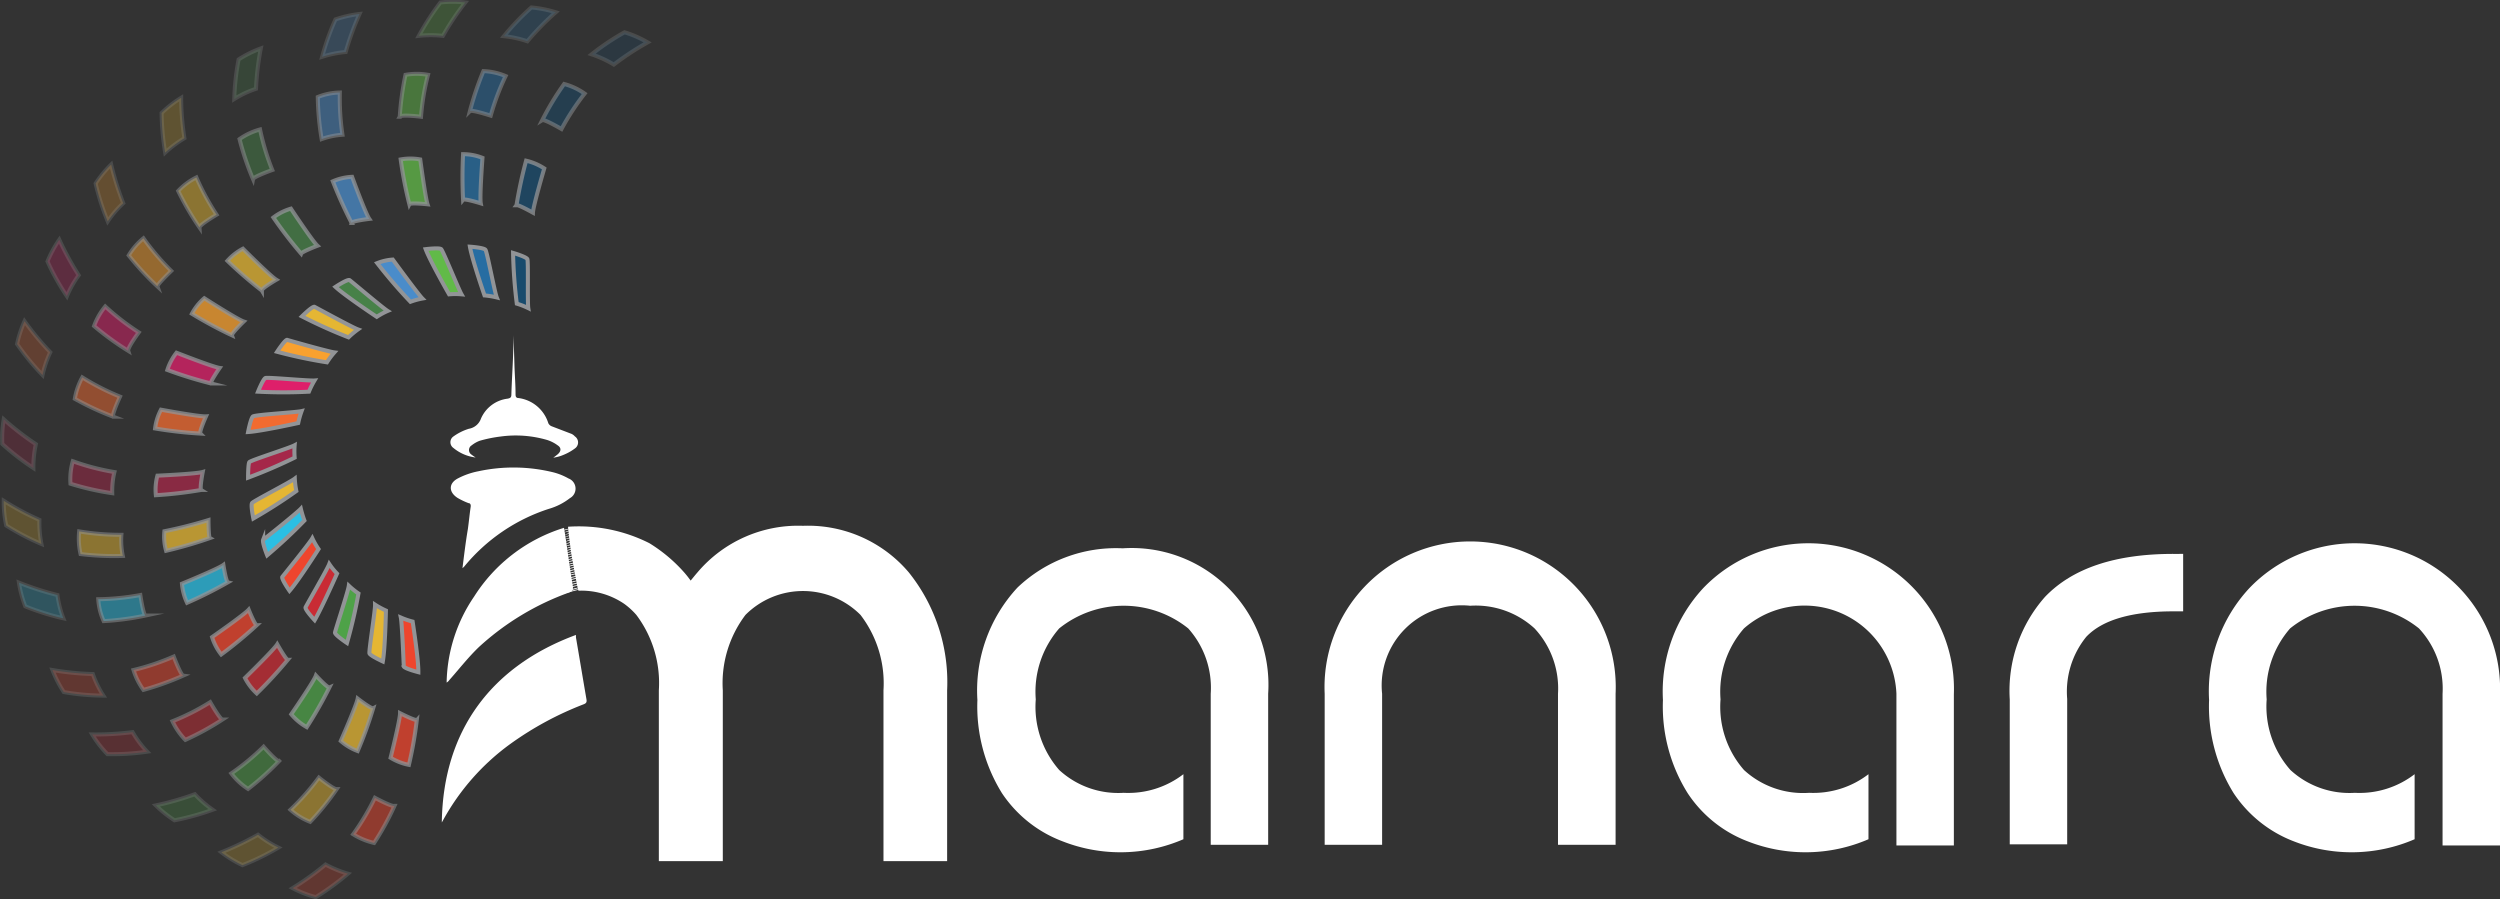<svg id="Layer_1" data-name="Layer 1" xmlns="http://www.w3.org/2000/svg" viewBox="0 0 161.04 57.91"><rect x="0" y="0" width="161.04" height="57.91" fill="#333333" stroke="none"/><defs><style>.cls-1,.cls-58{fill:#fff;}.cls-2,.cls-3,.cls-4,.cls-5{fill:#ee452d;}.cls-10,.cls-11,.cls-12,.cls-13,.cls-14,.cls-15,.cls-16,.cls-17,.cls-18,.cls-19,.cls-2,.cls-20,.cls-21,.cls-22,.cls-23,.cls-24,.cls-25,.cls-26,.cls-27,.cls-28,.cls-29,.cls-3,.cls-30,.cls-31,.cls-32,.cls-33,.cls-34,.cls-35,.cls-36,.cls-37,.cls-38,.cls-39,.cls-4,.cls-40,.cls-41,.cls-42,.cls-43,.cls-44,.cls-45,.cls-46,.cls-47,.cls-48,.cls-49,.cls-5,.cls-50,.cls-51,.cls-52,.cls-53,.cls-54,.cls-55,.cls-56,.cls-57,.cls-6,.cls-7,.cls-8,.cls-9{stroke:#929497;stroke-miterlimit:10;stroke-width:0.26px;}.cls-11,.cls-15,.cls-19,.cls-23,.cls-27,.cls-3,.cls-31,.cls-35,.cls-39,.cls-43,.cls-47,.cls-51,.cls-55,.cls-7{opacity:0.75;}.cls-12,.cls-16,.cls-20,.cls-24,.cls-28,.cls-32,.cls-36,.cls-4,.cls-40,.cls-44,.cls-48,.cls-52,.cls-56,.cls-8{opacity:0.5;}.cls-13,.cls-17,.cls-21,.cls-25,.cls-29,.cls-33,.cls-37,.cls-41,.cls-45,.cls-49,.cls-5,.cls-53,.cls-57,.cls-9{opacity:0.25;}.cls-6,.cls-7,.cls-8,.cls-9{fill:#e5b633;}.cls-10,.cls-11,.cls-12,.cls-13{fill:#4ea248;}.cls-14,.cls-15,.cls-16,.cls-17{fill:#c92b34;}.cls-18,.cls-19,.cls-20,.cls-21{fill:#2bbfe4;}.cls-22,.cls-23,.cls-24,.cls-25{fill:#a52749;}.cls-26,.cls-27,.cls-28,.cls-29{fill:#f26b30;}.cls-30,.cls-31,.cls-32,.cls-33{fill:#de1f6a;}.cls-34,.cls-35,.cls-36,.cls-37{fill:#f9a12f;}.cls-38,.cls-39,.cls-40,.cls-41{fill:#478148;}.cls-42,.cls-43,.cls-44,.cls-45{fill:#4a8cca;}.cls-46,.cls-47,.cls-48,.cls-49{fill:#61ba48;}.cls-50,.cls-51,.cls-52,.cls-53{fill:#266da2;}.cls-54,.cls-55,.cls-56,.cls-57{fill:#184b6d;}.cls-58{fill-rule:evenodd;}</style></defs><path class="cls-1" d="M80.69,93.71V97.9a10.21,10.21,0,0,1-7.77.14A8.14,8.14,0,0,1,69,94.93a10.61,10.61,0,0,1-1.58-6A9.76,9.76,0,0,1,70,81.69a9.19,9.19,0,0,1,6.78-2.53,8.81,8.81,0,0,1,9.37,9.37v9.73h-3.7V88.53A5.72,5.72,0,0,0,81,84.32a6.64,6.64,0,0,0-8.31,0,6.2,6.2,0,0,0-1.51,4.57,6.18,6.18,0,0,0,1.51,4.55,5.61,5.61,0,0,0,4.15,1.47A5.82,5.82,0,0,0,80.69,93.71Z" transform="translate(-4.46 -43.84)"/><path class="cls-1" d="M108.53,98.26h-3.71V88.53a5.68,5.68,0,0,0-1.51-4.21,5.61,5.61,0,0,0-4.15-1.46,5.16,5.16,0,0,0-5.67,5.67v9.73h-3.7V88.53a9.38,9.38,0,1,1,18.74,0Z" transform="translate(-4.46 -43.84)"/><path class="cls-1" d="M124.82,93.71V97.9a10.21,10.21,0,0,1-7.77.14,8.07,8.07,0,0,1-3.88-3.11,10.53,10.53,0,0,1-1.59-6,9.8,9.8,0,0,1,2.59-7.2,9.38,9.38,0,0,1,16.15,6.84v9.73h-3.7V88.53a5.92,5.92,0,0,0-9.82-4.21,6.2,6.2,0,0,0-1.51,4.57,6.18,6.18,0,0,0,1.51,4.55A5.62,5.62,0,0,0,121,94.91,5.82,5.82,0,0,0,124.82,93.71Z" transform="translate(-4.46 -43.84)"/><path class="cls-1" d="M145.09,79.52v3.7h-.6q-4.08,0-5.64,1.64a5.6,5.6,0,0,0-1.23,4v9.37h-3.7V88.89a9.13,9.13,0,0,1,2.27-6.6q2.66-2.78,8.3-2.77Z" transform="translate(-4.46 -43.84)"/><path class="cls-1" d="M160,93.71V97.9a10.21,10.21,0,0,1-7.77.14,8.14,8.14,0,0,1-3.89-3.11,10.61,10.61,0,0,1-1.58-6,9.76,9.76,0,0,1,2.59-7.2,9.38,9.38,0,0,1,16.15,6.84v9.73h-3.7V88.53a5.69,5.69,0,0,0-1.52-4.21,6.63,6.63,0,0,0-8.3,0,6.2,6.2,0,0,0-1.51,4.57A6.18,6.18,0,0,0,152,93.44a5.61,5.61,0,0,0,4.15,1.47A5.82,5.82,0,0,0,160,93.71Z" transform="translate(-4.46 -43.84)"/><path class="cls-2" d="M30.28,83.62a5.16,5.16,0,0,0,.76.26s.38,2.42.37,3.26c0,0-.86-.22-.94-.37C30.47,86.77,30.36,84,30.28,83.62Z" transform="translate(-4.46 -43.84)"/><path class="cls-3" d="M30.23,89.78s1,.51,1.08.43a25.67,25.67,0,0,1-.51,2.9,3.6,3.6,0,0,1-1.18-.46S30.23,90.22,30.23,89.78Z" transform="translate(-4.46 -43.84)"/><path class="cls-4" d="M28.61,95.23s1.13.61,1.26.52a17.59,17.59,0,0,1-1.31,2.39,4.43,4.43,0,0,1-1.35-.56A16,16,0,0,0,28.61,95.23Z" transform="translate(-4.46 -43.84)"/><path class="cls-5" d="M24.8,101.63a16.65,16.65,0,0,0,2.07-1.51,7.38,7.38,0,0,1-1.44-.59,18.63,18.63,0,0,1-2.12,1.52A7,7,0,0,0,24.8,101.63Z" transform="translate(-4.46 -43.84)"/><path class="cls-6" d="M28.62,82.79a5,5,0,0,0,.7.38s-.05,2.46-.2,3.28c0,0-.81-.37-.86-.52S28.63,83.18,28.62,82.79Z" transform="translate(-4.46 -43.84)"/><path class="cls-7" d="M27.5,88.84s.88.68,1,.62a26.27,26.27,0,0,1-1,2.76,3.55,3.55,0,0,1-1.09-.65S27.42,89.28,27.5,88.84Z" transform="translate(-4.46 -43.84)"/><path class="cls-8" d="M25,93.93s1,.8,1.15.74a16.62,16.62,0,0,1-1.71,2.11A4.14,4.14,0,0,1,23.17,96,15.8,15.8,0,0,0,25,93.93Z" transform="translate(-4.46 -43.84)"/><path class="cls-9" d="M20.08,99.57a16,16,0,0,0,2.31-1.13,7,7,0,0,1-1.31-.83,19.18,19.18,0,0,1-2.36,1.13A7.35,7.35,0,0,0,20.08,99.57Z" transform="translate(-4.46 -43.84)"/><path class="cls-10" d="M26.93,81.57a4.81,4.81,0,0,0,.62.5,32.47,32.47,0,0,1-.74,3.19s-.74-.49-.77-.66C26,84.6,26.87,82,26.93,81.57Z" transform="translate(-4.46 -43.84)"/><path class="cls-11" d="M24.81,87.35s.75.82.87.77a26.5,26.5,0,0,1-1.46,2.56,3.62,3.62,0,0,1-1-.83S24.66,87.77,24.81,87.35Z" transform="translate(-4.46 -43.84)"/><path class="cls-12" d="M21.44,91.94s.87,1,1,.92a17.87,17.87,0,0,1-2,1.8,4.22,4.22,0,0,1-1.08-1A15.36,15.36,0,0,0,21.44,91.94Z" transform="translate(-4.46 -43.84)"/><path class="cls-13" d="M15.7,96.68A16.4,16.4,0,0,0,18.16,96a6.93,6.93,0,0,1-1.15-1,18.81,18.81,0,0,1-2.51.72A7.34,7.34,0,0,0,15.7,96.68Z" transform="translate(-4.46 -43.84)"/><path class="cls-14" d="M25.67,80.17a4.38,4.38,0,0,0,.5.62s-1,2.25-1.44,3c0,0-.61-.65-.59-.82C24.14,82.93,25.53,80.54,25.67,80.17Z" transform="translate(-4.46 -43.84)"/><path class="cls-15" d="M22.32,85.34s.56,1,.68,1a27.51,27.51,0,0,1-2,2.17,3.56,3.56,0,0,1-.76-1S22.09,85.71,22.32,85.34Z" transform="translate(-4.46 -43.84)"/><path class="cls-16" d="M18,89.07s.64,1.12.79,1.12a17.85,17.85,0,0,1-2.39,1.31,4.37,4.37,0,0,1-.83-1.2A15,15,0,0,0,18,89.07Z" transform="translate(-4.46 -43.84)"/><path class="cls-17" d="M11.38,92.42a15.64,15.64,0,0,0,2.56-.16A6.55,6.55,0,0,1,13,91a18.69,18.69,0,0,1-2.6.15A6.86,6.86,0,0,0,11.38,92.42Z" transform="translate(-4.46 -43.84)"/><path class="cls-2" d="M24.58,78.51a4.71,4.71,0,0,0,.4.7s-1.32,2.07-1.87,2.69c0,0-.51-.73-.47-.89C22.64,81,24.39,78.85,24.58,78.51Z" transform="translate(-4.46 -43.84)"/><path class="cls-3" d="M20.48,83.11s.4,1,.52,1A26.63,26.63,0,0,1,18.71,86a3.49,3.49,0,0,1-.59-1.12S20.19,83.44,20.48,83.11Z" transform="translate(-4.46 -43.84)"/><path class="cls-4" d="M15.65,86.13s.46,1.21.61,1.23a18.29,18.29,0,0,1-2.56.92A4.26,4.26,0,0,1,13.06,87,15.06,15.06,0,0,0,15.65,86.13Z" transform="translate(-4.46 -43.84)"/><path class="cls-5" d="M8.57,88.42a15.48,15.48,0,0,0,2.55.23,6.49,6.49,0,0,1-.68-1.39A18.39,18.39,0,0,1,7.84,87,7.41,7.41,0,0,0,8.57,88.42Z" transform="translate(-4.46 -43.84)"/><path class="cls-18" d="M23.84,76.61a6.28,6.28,0,0,0,.23.76,32.76,32.76,0,0,1-2.4,2.24s-.33-.82-.26-1C21.41,78.63,23.57,76.9,23.84,76.61Z" transform="translate(-4.46 -43.84)"/><path class="cls-19" d="M18.85,80.23s.17,1.09.29,1.12a27.61,27.61,0,0,1-2.63,1.32,3.59,3.59,0,0,1-.33-1.23S18.5,80.49,18.85,80.23Z" transform="translate(-4.46 -43.84)"/><path class="cls-20" d="M13.5,82.17s.19,1.27.33,1.32a17.35,17.35,0,0,1-2.69.36,4,4,0,0,1-.35-1.41A16.06,16.06,0,0,0,13.5,82.17Z" transform="translate(-4.46 -43.84)"/><path class="cls-21" d="M6.09,82.9a16,16,0,0,0,2.45.77,6.69,6.69,0,0,1-.38-1.5,19.24,19.24,0,0,1-2.48-.8A7.19,7.19,0,0,0,6.09,82.9Z" transform="translate(-4.46 -43.84)"/><path class="cls-6" d="M23.45,74.67a5.13,5.13,0,0,0,.1.8,32.81,32.81,0,0,1-2.77,1.77s-.18-.87-.08-1S23.14,74.91,23.45,74.67Z" transform="translate(-4.46 -43.84)"/><path class="cls-7" d="M17.89,77.34s0,1.11.09,1.16a27.15,27.15,0,0,1-2.82.82,3.34,3.34,0,0,1-.11-1.26A28.86,28.86,0,0,0,17.89,77.34Z" transform="translate(-4.46 -43.84)"/><path class="cls-8" d="M12.28,78.29a5,5,0,0,0,.09,1.36,17.69,17.69,0,0,1-2.72-.12,4.44,4.44,0,0,1-.09-1.46A16.16,16.16,0,0,0,12.28,78.29Z" transform="translate(-4.46 -43.84)"/><path class="cls-9" d="M4.86,77.69a15.46,15.46,0,0,0,2.27,1.19A6.79,6.79,0,0,1,7,77.33a17.76,17.76,0,0,1-2.3-1.23A7.35,7.35,0,0,0,4.86,77.69Z" transform="translate(-4.46 -43.84)"/><path class="cls-22" d="M23.44,72.52a5.05,5.05,0,0,0,0,.8,32.5,32.5,0,0,1-3,1.29s0-.88.08-1S23.09,72.71,23.44,72.52Z" transform="translate(-4.46 -43.84)"/><path class="cls-23" d="M17.52,74.24s-.21,1.09-.1,1.16a26.66,26.66,0,0,1-2.92.34,3.44,3.44,0,0,1,.1-1.26S17.1,74.37,17.52,74.24Z" transform="translate(-4.46 -43.84)"/><path class="cls-24" d="M11.83,74.25a5.22,5.22,0,0,0-.14,1.36A17.44,17.44,0,0,1,9,75a4.18,4.18,0,0,1,.15-1.45A15.37,15.37,0,0,0,11.83,74.25Z" transform="translate(-4.46 -43.84)"/><path class="cls-25" d="M4.61,72.44a16.2,16.2,0,0,0,2,1.55,6.85,6.85,0,0,1,.16-1.54,18.53,18.53,0,0,1-2.07-1.6A7.28,7.28,0,0,0,4.61,72.44Z" transform="translate(-4.46 -43.84)"/><path class="cls-26" d="M23.89,70.32a5.55,5.55,0,0,0-.22.77s-2.39.53-3.23.58c0,0,.17-.88.31-1S23.51,70.41,23.89,70.32Z" transform="translate(-4.46 -43.84)"/><path class="cls-27" d="M17.73,70.66s-.45,1-.36,1.11a26.8,26.8,0,0,1-2.92-.33,3.5,3.5,0,0,1,.38-1.21S17.3,70.69,17.73,70.66Z" transform="translate(-4.46 -43.84)"/><path class="cls-28" d="M12.19,69.39s-.54,1.17-.44,1.29a18.4,18.4,0,0,1-2.47-1.15,4.33,4.33,0,0,1,.48-1.38A16,16,0,0,0,12.19,69.39Z" transform="translate(-4.46 -43.84)"/><path class="cls-29" d="M5.56,66A15.84,15.84,0,0,0,7.2,68a6.88,6.88,0,0,1,.5-1.47,18.31,18.31,0,0,1-1.66-2A7.39,7.39,0,0,0,5.56,66Z" transform="translate(-4.46 -43.84)"/><path class="cls-30" d="M24.72,68.35a5.36,5.36,0,0,0-.36.72,31.49,31.49,0,0,1-3.28,0s.33-.82.48-.88S24.33,68.38,24.72,68.35Z" transform="translate(-4.46 -43.84)"/><path class="cls-31" d="M18.61,67.54s-.63.91-.56,1a26.79,26.79,0,0,1-2.81-.87,3.51,3.51,0,0,1,.59-1.11S18.17,67.48,18.61,67.54Z" transform="translate(-4.46 -43.84)"/><path class="cls-32" d="M13.4,65.25s-.74,1-.68,1.19a18.12,18.12,0,0,1-2.2-1.6,4.23,4.23,0,0,1,.72-1.26A15.84,15.84,0,0,0,13.4,65.25Z" transform="translate(-4.46 -43.84)"/><path class="cls-33" d="M7.52,60.68a14.9,14.9,0,0,0,1.25,2.24,6.6,6.6,0,0,1,.76-1.35,18.45,18.45,0,0,1-1.25-2.29A7.1,7.1,0,0,0,7.52,60.68Z" transform="translate(-4.46 -43.84)"/><path class="cls-34" d="M26,66.54a5.07,5.07,0,0,0-.48.64,31.41,31.41,0,0,1-3.21-.68s.48-.74.64-.77C22.93,65.73,25.6,66.49,26,66.54Z" transform="translate(-4.46 -43.84)"/><path class="cls-35" d="M20.16,64.55s-.8.77-.76.89a27.21,27.21,0,0,1-2.58-1.39,3.48,3.48,0,0,1,.8-1S19.74,64.41,20.16,64.55Z" transform="translate(-4.46 -43.84)"/><path class="cls-36" d="M15.49,61.29s-.93.89-.89,1a18.1,18.1,0,0,1-1.85-2,4.24,4.24,0,0,1,.95-1.1A16,16,0,0,0,15.49,61.29Z" transform="translate(-4.46 -43.84)"/><path class="cls-37" d="M10.62,55.66a15.86,15.86,0,0,0,.78,2.44,6.43,6.43,0,0,1,1-1.17,18.44,18.44,0,0,1-.78-2.49A7.1,7.1,0,0,0,10.62,55.66Z" transform="translate(-4.46 -43.84)"/><path class="cls-6" d="M27.52,65.06a5.15,5.15,0,0,0-.61.51,31.8,31.8,0,0,1-3-1.35s.63-.63.8-.62C24.72,63.6,27.15,64.93,27.52,65.06Z" transform="translate(-4.46 -43.84)"/><path class="cls-7" d="M22.26,61.86s-1,.58-.93.7a26.66,26.66,0,0,1-2.22-1.92,3.55,3.55,0,0,1,1-.78S21.88,61.63,22.26,61.86Z" transform="translate(-4.46 -43.84)"/><path class="cls-8" d="M18.41,57.67s-1.11.66-1.1.82a17.73,17.73,0,0,1-1.37-2.35,4.12,4.12,0,0,1,1.17-.87A15.81,15.81,0,0,0,18.41,57.67Z" transform="translate(-4.46 -43.84)"/><path class="cls-9" d="M14.87,51.12a16.6,16.6,0,0,0,.23,2.55,7.44,7.44,0,0,1,1.24-.93,17.13,17.13,0,0,1-.21-2.6A7.24,7.24,0,0,0,14.87,51.12Z" transform="translate(-4.46 -43.84)"/><path class="cls-38" d="M29.43,63.87a4.47,4.47,0,0,0-.7.38s-2.05-1.36-2.66-1.93c0,0,.74-.49.9-.44C27,61.88,29.09,63.66,29.43,63.87Z" transform="translate(-4.46 -43.84)"/><path class="cls-39" d="M24.91,59.67s-1,.38-1.05.51a27.24,27.24,0,0,1-1.79-2.33,3.47,3.47,0,0,1,1.13-.57S24.59,59.38,24.91,59.67Z" transform="translate(-4.46 -43.84)"/><path class="cls-40" d="M22,54.79s-1.21.43-1.24.59a17.6,17.6,0,0,1-.87-2.58,4.23,4.23,0,0,1,1.32-.62A15.79,15.79,0,0,0,22,54.79Z" transform="translate(-4.46 -43.84)"/><path class="cls-41" d="M19.83,47.67a15.81,15.81,0,0,0-.28,2.55,6.39,6.39,0,0,1,1.4-.66,18.39,18.39,0,0,1,.31-2.6A7.24,7.24,0,0,0,19.83,47.67Z" transform="translate(-4.46 -43.84)"/><path class="cls-42" d="M31.67,63.07a4.74,4.74,0,0,0-.77.21,32.28,32.28,0,0,1-2.14-2.49,3.29,3.29,0,0,1,1-.23S31.39,62.79,31.67,63.07Z" transform="translate(-4.46 -43.84)"/><path class="cls-43" d="M28.25,57.94s-1.11.13-1.14.26a28.32,28.32,0,0,1-1.21-2.68,3.48,3.48,0,0,1,1.24-.29S28,57.58,28.25,57.94Z" transform="translate(-4.46 -43.84)"/><path class="cls-44" d="M26.52,52.52a5,5,0,0,0-1.34.28,18,18,0,0,1-.25-2.71,4,4,0,0,1,1.42-.29A16.07,16.07,0,0,0,26.52,52.52Z" transform="translate(-4.46 -43.84)"/><path class="cls-45" d="M26.07,45.09a15.88,15.88,0,0,0-.86,2.41,6.93,6.93,0,0,1,1.52-.31,18.06,18.06,0,0,1,.89-2.45A7.54,7.54,0,0,0,26.07,45.09Z" transform="translate(-4.46 -43.84)"/><path class="cls-46" d="M34.19,62.8a4.47,4.47,0,0,0-.8,0s-1.22-2.13-1.51-2.91c0,0,.88-.11,1,0S34,62.47,34.19,62.8Z" transform="translate(-4.46 -43.84)"/><path class="cls-47" d="M32,57s-1.11-.12-1.17,0a26.63,26.63,0,0,1-.56-2.89,3.55,3.55,0,0,1,1.26,0S31.87,56.62,32,57Z" transform="translate(-4.46 -43.84)"/><path class="cls-48" d="M31.58,51.36s-1.28-.16-1.37,0a18.9,18.9,0,0,1,.37-2.7,4.22,4.22,0,0,1,1.45,0A15.63,15.63,0,0,0,31.58,51.36Z" transform="translate(-4.46 -43.84)"/><path class="cls-49" d="M32.83,44a16.52,16.52,0,0,0-1.39,2.15,7.07,7.07,0,0,1,1.55,0A17.22,17.22,0,0,1,34.43,44,7,7,0,0,0,32.83,44Z" transform="translate(-4.46 -43.84)"/><path class="cls-50" d="M36.46,63a5.2,5.2,0,0,0-.79-.13s-.8-2.31-.94-3.14c0,0,.89.06,1,.2S36.32,62.65,36.46,63Z" transform="translate(-4.46 -43.84)"/><path class="cls-51" d="M35.43,56.94s-1.06-.33-1.14-.23a28.15,28.15,0,0,1,0-2.94,3.42,3.42,0,0,1,1.25.24S35.35,56.51,35.43,56.94Z" transform="translate(-4.46 -43.84)"/><path class="cls-52" d="M36.07,51.29s-1.23-.4-1.34-.29a19.4,19.4,0,0,1,.87-2.58,4.09,4.09,0,0,1,1.43.32A15.8,15.8,0,0,0,36.07,51.29Z" transform="translate(-4.46 -43.84)"/><path class="cls-53" d="M38.69,44.32a16.16,16.16,0,0,0-1.77,1.85,6.92,6.92,0,0,1,1.51.33,17.81,17.81,0,0,1,1.83-1.87A7.76,7.76,0,0,0,38.69,44.32Z" transform="translate(-4.46 -43.84)"/><path class="cls-54" d="M38.49,63.69a4.76,4.76,0,0,0-.74-.29,31.27,31.27,0,0,1-.24-3.27s.85.25.92.4S38.43,63.31,38.49,63.69Z" transform="translate(-4.46 -43.84)"/><path class="cls-55" d="M38.79,57.54s-1-.56-1.06-.48a29.09,29.09,0,0,1,.62-2.87,3.67,3.67,0,0,1,1.17.5S38.81,57.1,38.79,57.54Z" transform="translate(-4.46 -43.84)"/><path class="cls-56" d="M40.63,52.15s-1.11-.65-1.24-.57a17.67,17.67,0,0,1,1.41-2.33,4.16,4.16,0,0,1,1.32.62A16.12,16.12,0,0,0,40.63,52.15Z" transform="translate(-4.46 -43.84)"/><path class="cls-57" d="M44.69,45.92a15.61,15.61,0,0,0-2.12,1.42A7,7,0,0,1,44,48a18,18,0,0,1,2.18-1.43A7,7,0,0,0,44.69,45.92Z" transform="translate(-4.46 -43.84)"/><path class="cls-1" d="M63,80.71a8.51,8.51,0,0,0-6.81-3,8.5,8.5,0,0,0-6.8,3c-.15.17-.29.35-.44.53-.13-.18-.27-.36-.42-.53a9.91,9.91,0,0,0-2.24-1.88,10.09,10.09,0,0,0-5.24-1.06c.05.51.11,1,.16,1.35,0,.13.11.71.24,1.43.06.34.12.61.14.76s.09.42.13.58a4.92,4.92,0,0,1,2.94.84,4.61,4.61,0,0,1,.79.72,7.29,7.29,0,0,1,1.45,4.86v11h4.12v-11a7.29,7.29,0,0,1,1.46-4.86,5.23,5.23,0,0,1,7.41,0,7.24,7.24,0,0,1,1.48,4.86v11h4.1v-11A11.3,11.3,0,0,0,63,80.71Z" transform="translate(-4.46 -43.84)"/><path class="cls-1" d="M41.26,77.75" transform="translate(-4.46 -43.84)"/><path class="cls-58" d="M40.79,77.84A10.52,10.52,0,0,0,35,82.27a10.12,10.12,0,0,0-1.77,5.54.59.59,0,0,0,.18-.17c.63-.71,1.22-1.47,1.91-2.13A17.19,17.19,0,0,1,41.14,82c.2-.08.25-.17.22-.39-.14-.84-.26-1.69-.38-2.54C40.92,78.64,40.86,78.25,40.79,77.84Z" transform="translate(-4.46 -43.84)"/><path class="cls-1" d="M40.77,82.08A3.73,3.73,0,0,1,42,81.76" transform="translate(-4.46 -43.84)"/><path class="cls-1" d="M40.77,82A3.72,3.72,0,0,1,42,81.64" transform="translate(-4.46 -43.84)"/><path class="cls-1" d="M40.77,81.8A4,4,0,0,1,42,81.48" transform="translate(-4.46 -43.84)"/><path class="cls-1" d="M40.77,81.65A3.73,3.73,0,0,1,42,81.33" transform="translate(-4.46 -43.84)"/><path class="cls-1" d="M40.77,81.49A4,4,0,0,1,42,81.18" transform="translate(-4.46 -43.84)"/><path class="cls-1" d="M40.77,81.34A3.72,3.72,0,0,1,42,81" transform="translate(-4.46 -43.84)"/><path class="cls-1" d="M40.77,81.19A3.72,3.72,0,0,1,42,80.88" transform="translate(-4.46 -43.84)"/><path class="cls-1" d="M40.77,81A3.72,3.72,0,0,1,42,80.73" transform="translate(-4.46 -43.84)"/><path class="cls-1" d="M40.77,80.89A4,4,0,0,1,42,80.57" transform="translate(-4.46 -43.84)"/><path class="cls-1" d="M40.77,80.74A3.73,3.73,0,0,1,42,80.42" transform="translate(-4.46 -43.84)"/><path class="cls-1" d="M40.77,80.58A4,4,0,0,1,42,80.27" transform="translate(-4.46 -43.84)"/><path class="cls-1" d="M40.77,80.43A3.72,3.72,0,0,1,42,80.12" transform="translate(-4.46 -43.84)"/><path class="cls-1" d="M40.77,80.28A3.72,3.72,0,0,1,42,80" transform="translate(-4.46 -43.84)"/><path class="cls-1" d="M40.77,80.13A3.72,3.72,0,0,1,42,79.82" transform="translate(-4.46 -43.84)"/><path class="cls-1" d="M40.77,80A3.73,3.73,0,0,1,42,79.66" transform="translate(-4.46 -43.84)"/><path class="cls-1" d="M40.77,79.83A3.73,3.73,0,0,1,42,79.51" transform="translate(-4.46 -43.84)"/><path class="cls-1" d="M40.77,79.67A3.72,3.72,0,0,1,42,79.36" transform="translate(-4.46 -43.84)"/><path class="cls-1" d="M40.77,79.52A3.72,3.72,0,0,1,42,79.21" transform="translate(-4.46 -43.84)"/><path class="cls-1" d="M40.77,79.37A3.72,3.72,0,0,1,42,79.06" transform="translate(-4.46 -43.84)"/><path class="cls-1" d="M40.77,79.22A3.72,3.72,0,0,1,42,78.91" transform="translate(-4.46 -43.84)"/><path class="cls-1" d="M40.77,79.07A3.73,3.73,0,0,1,42,78.75" transform="translate(-4.46 -43.84)"/><path class="cls-1" d="M40.77,78.92A3.73,3.73,0,0,1,42,78.6" transform="translate(-4.46 -43.84)"/><path class="cls-1" d="M40.77,78.76A3.72,3.72,0,0,1,42,78.45" transform="translate(-4.46 -43.84)"/><path class="cls-1" d="M40.77,78.61A3.72,3.72,0,0,1,42,78.3" transform="translate(-4.46 -43.84)"/><path class="cls-1" d="M40.77,78.46A3.72,3.72,0,0,1,42,78.15" transform="translate(-4.46 -43.84)"/><path class="cls-1" d="M40.77,78.31A4,4,0,0,1,42,78" transform="translate(-4.46 -43.84)"/><path class="cls-1" d="M40.74,78.16A3.79,3.79,0,0,1,42,77.84" transform="translate(-4.46 -43.84)"/><path class="cls-1" d="M40.47,78.09a3.19,3.19,0,0,1,1-.25" transform="translate(-4.46 -43.84)"/><path class="cls-58" d="M32.92,96.82l.09-.16a14.93,14.93,0,0,1,4.34-4.91,20.93,20.93,0,0,1,4.7-2.54c.16-.06.22-.13.19-.31-.23-1.33-.45-2.67-.68-4,0,0,0-.11,0-.16C36.17,86.73,33,90.84,32.92,96.82Zm1.33-16.38.11-.1a11.71,11.71,0,0,1,5.45-3.72,4,4,0,0,0,1.36-.69.7.7,0,0,0-.09-1.27,4,4,0,0,0-1-.4,10.75,10.75,0,0,0-4.82-.06,4.79,4.79,0,0,0-1.33.47c-.58.32-.57.87,0,1.24a4.63,4.63,0,0,0,.71.34c.11,0,.16.1.14.23-.07.48-.12,1-.18,1.43C34.46,78.73,34.36,79.56,34.25,80.44Zm3.29-15h0c0,1.27-.1,2.54-.14,3.82,0,.19-.08.23-.24.26a2.15,2.15,0,0,0-1.72,1.29,1,1,0,0,1-.78.65,3.47,3.47,0,0,0-1,.5.45.45,0,0,0,0,.73,2.76,2.76,0,0,0,1.44.62,2.4,2.4,0,0,1-.26-.18.35.35,0,0,1,0-.6,1.86,1.86,0,0,1,.53-.3,8.71,8.71,0,0,1,1.33-.27,7.21,7.21,0,0,1,3,.22,2.33,2.33,0,0,1,.7.36c.22.15.21.36,0,.55a3.4,3.4,0,0,1-.3.23,2.38,2.38,0,0,0,.66-.18,3.26,3.26,0,0,0,.73-.41.47.47,0,0,0,0-.78.65.65,0,0,0-.21-.16L40,71.3a.4.4,0,0,1-.22-.2,2.33,2.33,0,0,0-1.92-1.62c-.14,0-.19-.08-.19-.23,0-.61-.05-1.23-.07-1.84Z" transform="translate(-4.46 -43.84)"/></svg>